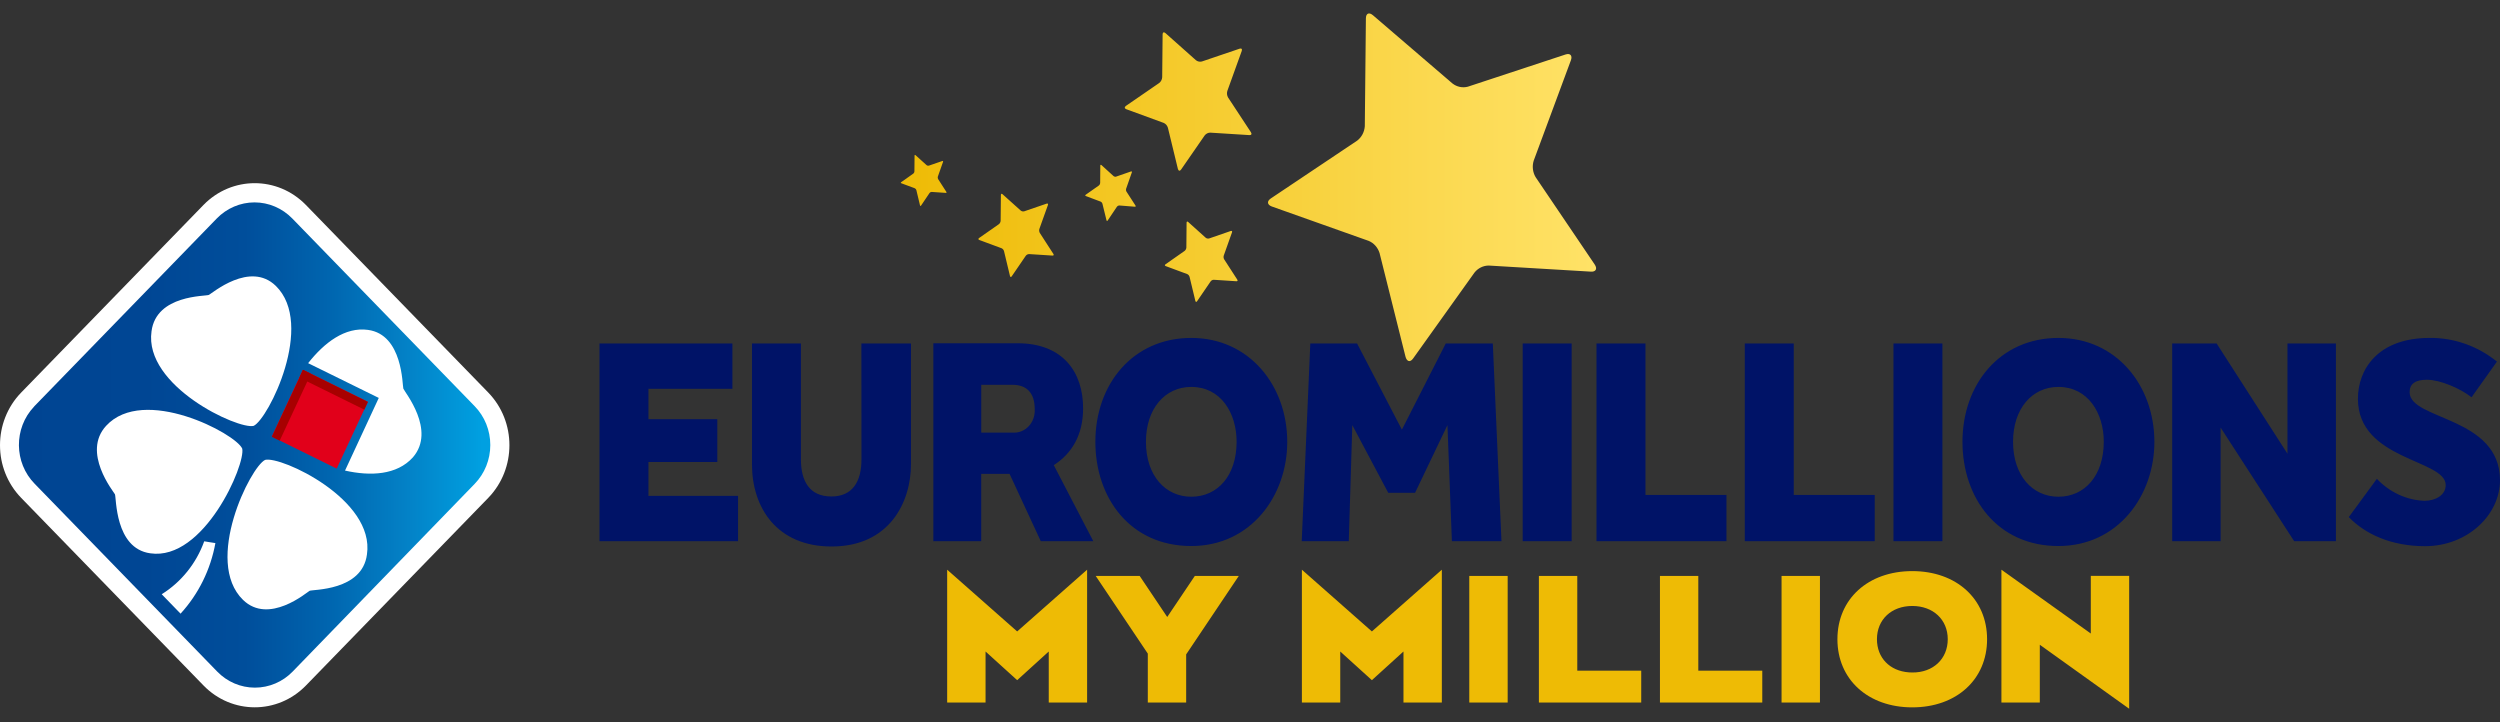 <svg width="90" height="26" viewBox="0 0 90 26" fill="none" xmlns="http://www.w3.org/2000/svg">
<rect x="0" y="0" width="90" height="26" fill="#333333" stroke="none"/>
<path d="M7.327 24.678L0.762 17.923C-0.254 16.875 -0.254 15.18 0.762 14.132L7.327 7.377C8.345 6.333 9.993 6.333 11.011 7.377L17.578 14.132C18.593 15.18 18.593 16.875 17.578 17.923L11.014 24.678C9.996 25.725 8.345 25.725 7.327 24.678Z" fill="white"/>
<path d="M1.238 14.623L7.803 7.866C8.164 7.495 8.653 7.286 9.163 7.286C9.673 7.286 10.162 7.495 10.523 7.866L17.088 14.623C17.449 14.993 17.651 15.496 17.651 16.021C17.651 16.545 17.449 17.048 17.088 17.419L10.537 24.175C10.177 24.547 9.687 24.755 9.177 24.755C8.667 24.755 8.178 24.547 7.818 24.175L1.251 17.419C0.501 16.657 0.49 15.415 1.226 14.639L1.238 14.623Z" fill="url(#paint0_linear_17407_5889)"/>
<path d="M7.352 19.487C7.39 19.5 7.704 19.539 7.754 19.551C7.582 20.504 7.147 21.386 6.5 22.092L5.824 21.395V21.391C6.527 20.952 7.066 20.281 7.352 19.487ZM9.545 16.556C10.11 16.409 13.505 17.975 13.21 19.962C13.037 21.283 11.244 21.214 11.144 21.27C11.044 21.325 9.679 22.499 8.75 21.597C7.32 20.205 9.019 16.801 9.545 16.556ZM3.819 15.331C5.171 13.859 8.481 15.607 8.719 16.148V16.144C8.855 16.712 7.339 20.205 5.409 19.919C4.125 19.741 4.193 17.896 4.137 17.793C4.08 17.689 2.943 16.285 3.819 15.331ZM13.248 11.876C14.507 12.045 14.482 13.874 14.52 13.99C14.561 14.109 15.709 15.487 14.865 16.464C14.288 17.105 13.335 17.147 12.421 16.941L13.636 14.325L11.093 13.074C11.669 12.34 12.422 11.76 13.248 11.876ZM7.521 10.616C7.637 10.558 8.999 9.39 9.926 10.289C11.357 11.682 9.658 15.086 9.132 15.331C8.581 15.473 5.172 13.9 5.455 11.925C5.628 10.604 7.408 10.672 7.521 10.616Z" fill="white"/>
<path d="M9.783 15.717L10.904 13.31L13.243 14.464L12.121 16.871L9.783 15.717Z" fill="#E1001A"/>
<path d="M10.778 13.595L10.908 13.316L13.246 14.47L13.116 14.748L10.778 13.595Z" fill="#A70000"/>
<path d="M9.787 15.725L10.909 13.319L11.191 13.458L10.069 15.864L9.787 15.725Z" fill="#A70000"/>
<path fill-rule="evenodd" clip-rule="evenodd" d="M23.344 16.632H25.823V15.092H23.344V13.997H26.367V12.364H21.582V19.483H26.57V17.851H23.344V16.632ZM31.013 16.535C31.013 17.341 30.689 17.873 29.929 17.873C29.146 17.873 28.833 17.325 28.833 16.535V12.364H27.071V16.715C27.071 18.286 27.976 19.674 29.938 19.674C32.028 19.674 32.795 18.067 32.795 16.715V12.364H31.01L31.013 16.535ZM38.992 14.698C38.992 13.41 38.279 12.357 36.631 12.357H33.601V19.483H35.324V17.059H36.344L37.468 19.483H39.359L37.936 16.745C38.578 16.334 38.992 15.669 38.992 14.698ZM36.463 15.574H35.325V13.853H36.453C36.963 13.853 37.25 14.148 37.25 14.729C37.263 14.958 37.185 15.182 37.034 15.343C36.883 15.505 36.674 15.589 36.462 15.574H36.463ZM42.887 12.165C40.779 12.165 39.433 13.833 39.433 15.905C39.433 17.921 40.681 19.657 42.887 19.657C45.025 19.657 46.341 17.856 46.341 15.905C46.339 13.87 44.966 12.165 42.886 12.165H42.887ZM42.887 17.882C41.954 17.882 41.254 17.122 41.254 15.905C41.254 14.717 41.934 13.929 42.887 13.929C43.95 13.929 44.518 14.868 44.518 15.905C44.517 17.121 43.837 17.882 42.886 17.882H42.887ZM74.103 12.165C71.995 12.165 70.649 13.833 70.649 15.905C70.649 17.921 71.898 19.657 74.103 19.657C76.24 19.657 77.558 17.856 77.558 15.905C77.556 13.87 76.183 12.165 74.102 12.165H74.103ZM74.103 17.882C73.171 17.882 72.47 17.122 72.47 15.905C72.47 14.717 73.149 13.929 74.103 13.929C75.165 13.929 75.736 14.868 75.736 15.905C75.734 17.121 75.052 17.882 74.102 17.882H74.103ZM52.048 12.364L50.468 15.467L48.854 12.364H47.171L46.862 19.483H48.556L48.683 15.304L49.976 17.74H50.943L52.108 15.304L52.268 19.483H54.053L53.741 12.364H52.048ZM54.817 19.483H56.579V12.364H54.817V19.483ZM59.237 12.364H57.474V19.483H62.152V17.818H59.237V12.364ZM64.575 12.364H62.812V19.483H67.49V17.818H64.575V12.364ZM68.165 19.483H69.927V12.364H68.165V19.483ZM82.349 16.334L79.798 12.364H78.199V19.483H79.942V15.393L82.59 19.483H84.093V12.364H82.349V16.334ZM86.746 14.122C86.746 13.816 86.954 13.671 87.368 13.671C87.847 13.671 88.565 13.981 88.976 14.302L89.89 13.017C89.192 12.454 88.34 12.155 87.467 12.165C85.612 12.165 84.885 13.285 84.885 14.356C84.885 16.578 88.045 16.532 88.045 17.462C88.045 17.837 87.662 18.029 87.28 18.029C86.637 18.005 86.026 17.722 85.567 17.238L84.556 18.616C85.163 19.24 86.098 19.663 87.311 19.663C88.845 19.657 90 18.524 90 17.292C90 14.984 86.747 15.129 86.747 14.12L86.746 14.122Z" fill="#001367"/>
<path fill-rule="evenodd" clip-rule="evenodd" d="M72.051 20.509L75.269 22.807V20.731H76.65V25.515L73.433 23.211V25.292H72.051V20.509ZM68.842 20.56C70.433 20.56 71.535 21.564 71.535 23.012C71.535 24.461 70.434 25.465 68.842 25.465C67.25 25.465 66.147 24.461 66.147 23.012C66.147 21.564 67.25 20.56 68.842 20.56ZM39.136 20.509V25.292H37.755V23.454L36.618 24.486L35.48 23.454V25.292H34.098V20.509L36.618 22.732L39.136 20.509ZM41.028 20.733L42.02 22.212L43.014 20.733H44.597L42.702 23.558V25.292H41.321V23.53L39.445 20.733H41.028ZM51.906 20.509V25.292H50.525V23.454L49.388 24.486L48.249 23.454V25.292H46.868V20.509L49.388 22.732L51.906 20.509ZM54.276 20.733V25.292H52.894V20.733H54.276ZM56.782 20.733V24.145H59.084V25.292H55.4V20.733H56.782ZM61.139 20.733V24.145H63.442V25.292H59.758V20.733H61.139ZM65.518 20.733V25.292H64.136V20.733H65.518ZM68.842 21.815C68.091 21.815 67.57 22.305 67.57 23.012C67.57 23.68 68.03 24.154 68.718 24.205L68.842 24.21C69.593 24.216 70.119 23.72 70.119 23.012C70.119 22.305 69.593 21.815 68.842 21.815Z" fill="#EEBB05"/>
<path d="M49.172 0.665C49.172 0.48 49.285 0.43 49.425 0.548L52.286 3.003C52.445 3.128 52.649 3.172 52.842 3.121L56.361 1.961C56.529 1.906 56.615 2.001 56.551 2.174L55.212 5.787C55.152 5.985 55.177 6.201 55.282 6.377L57.41 9.523C57.513 9.674 57.451 9.79 57.275 9.779L53.596 9.56C53.398 9.56 53.21 9.652 53.083 9.811L50.873 12.904C50.768 13.053 50.65 13.022 50.6 12.848L49.664 9.109C49.602 8.911 49.46 8.751 49.276 8.673L45.784 7.433C45.616 7.372 45.601 7.242 45.751 7.143L48.858 5.063C49.018 4.941 49.119 4.751 49.133 4.544L49.172 0.665ZM42.772 7.989L43.406 8.559C43.441 8.587 43.487 8.596 43.53 8.584L44.309 8.315C44.347 8.303 44.367 8.325 44.352 8.365L44.055 9.201C44.041 9.247 44.047 9.297 44.071 9.338L44.541 10.065C44.565 10.1 44.552 10.127 44.512 10.125L43.695 10.072C43.651 10.073 43.61 10.094 43.583 10.13L43.093 10.847C43.07 10.88 43.043 10.874 43.033 10.833L42.825 9.969C42.812 9.923 42.781 9.886 42.74 9.867L41.966 9.58C41.928 9.566 41.925 9.537 41.959 9.514L42.647 9.032C42.682 9.004 42.705 8.961 42.709 8.914L42.717 8.018C42.717 7.975 42.742 7.962 42.772 7.989ZM36.089 6.99L36.746 7.58C36.782 7.609 36.828 7.619 36.873 7.607L37.681 7.33C37.719 7.316 37.74 7.34 37.725 7.381L37.416 8.245C37.403 8.293 37.41 8.344 37.434 8.387L37.921 9.14C37.945 9.176 37.932 9.204 37.891 9.201L37.047 9.147C37.001 9.148 36.957 9.17 36.928 9.208L36.422 9.948C36.399 9.984 36.369 9.978 36.359 9.936L36.144 9.039C36.13 8.993 36.098 8.955 36.055 8.936L35.254 8.639C35.215 8.625 35.211 8.594 35.246 8.569L35.959 8.071C35.996 8.042 36.02 7.997 36.023 7.948L36.032 7.021C36.032 6.976 36.058 6.962 36.089 6.99ZM39.651 5.942L40.09 6.341C40.115 6.36 40.146 6.368 40.175 6.36L40.716 6.172C40.742 6.164 40.756 6.179 40.746 6.207L40.54 6.796C40.53 6.828 40.533 6.863 40.549 6.892L40.878 7.401C40.894 7.426 40.883 7.445 40.857 7.442L40.291 7.397C40.261 7.398 40.231 7.413 40.212 7.438L39.876 7.939C39.86 7.963 39.84 7.96 39.834 7.931L39.686 7.329C39.676 7.299 39.656 7.274 39.628 7.26L39.09 7.058C39.065 7.048 39.063 7.027 39.085 7.011L39.563 6.675C39.588 6.654 39.604 6.623 39.606 6.59L39.611 5.963C39.611 5.933 39.63 5.924 39.651 5.942ZM32.959 5.586L33.359 5.947C33.381 5.965 33.409 5.972 33.436 5.964L33.921 5.797C33.945 5.789 33.958 5.797 33.949 5.828L33.762 6.359C33.754 6.388 33.757 6.419 33.771 6.445L34.068 6.907C34.082 6.929 34.074 6.947 34.05 6.944L33.537 6.909C33.508 6.91 33.482 6.924 33.464 6.947L33.158 7.401C33.143 7.424 33.125 7.418 33.12 7.393L32.989 6.844C32.98 6.816 32.961 6.792 32.935 6.779L32.447 6.597C32.425 6.588 32.422 6.57 32.447 6.555L32.88 6.249C32.903 6.231 32.918 6.204 32.919 6.174L32.924 5.604C32.924 5.577 32.94 5.569 32.959 5.586ZM41.952 1.188L43.054 2.168C43.115 2.217 43.195 2.233 43.269 2.213L44.628 1.752C44.693 1.73 44.727 1.768 44.702 1.837L44.184 3.274C44.16 3.353 44.17 3.439 44.211 3.51L45.034 4.762C45.073 4.823 45.05 4.868 44.981 4.864L43.567 4.775C43.49 4.776 43.416 4.813 43.368 4.876L42.517 6.107C42.475 6.166 42.428 6.156 42.405 6.085L42.044 4.598C42.02 4.52 41.966 4.457 41.894 4.425L40.545 3.931C40.481 3.907 40.474 3.855 40.533 3.812L41.732 2.987C41.795 2.938 41.834 2.863 41.839 2.781L41.854 1.238C41.854 1.164 41.899 1.143 41.952 1.188Z" fill="url(#paint1_linear_17407_5889)"/>
<defs>
<linearGradient id="paint0_linear_17407_5889" x1="17.349" y1="7.231" x2="0.272" y2="7.231" gradientUnits="userSpaceOnUse">
<stop stop-color="#00A0E1"/>
<stop offset="0.01" stop-color="#009EDF"/>
<stop offset="0.16" stop-color="#0381C6"/>
<stop offset="0.33" stop-color="#0064AE"/>
<stop offset="0.5" stop-color="#004E9B"/>
<stop offset="0.71" stop-color="#004694"/>
<stop offset="1" stop-color="#004492"/>
</linearGradient>
<linearGradient id="paint1_linear_17407_5889" x1="32.429" y1="12.999" x2="57.46" y2="12.999" gradientUnits="userSpaceOnUse">
<stop stop-color="#EEBB05"/>
<stop offset="1" stop-color="#FFE267"/>
</linearGradient>
</defs>
</svg>

